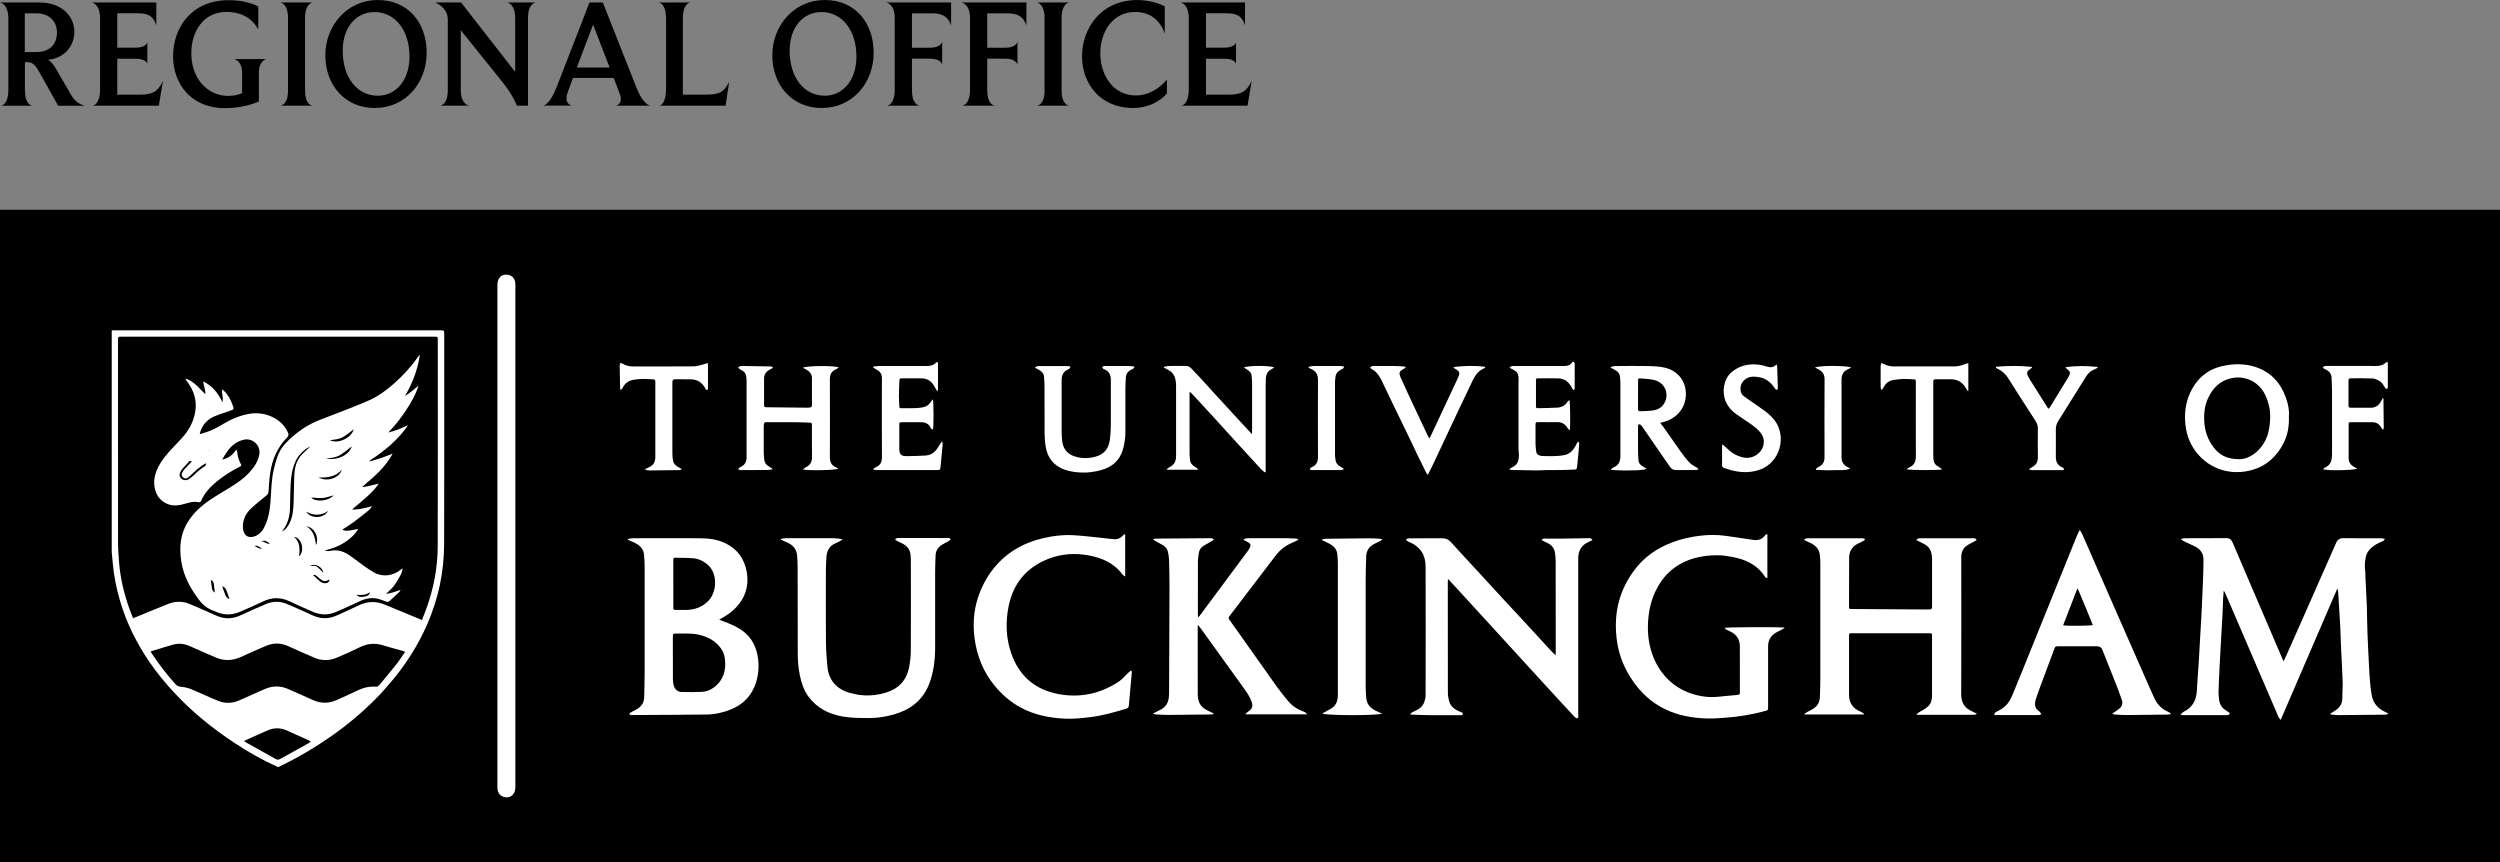 <svg xmlns="http://www.w3.org/2000/svg" id="Layer_2" viewBox="0 0 622.9 214.84"><rect x="0" y="0" width="622.9" height="214.84" fill="#808080" stroke="none"/><defs><style>      .cls-1 {        stroke: #fff;        stroke-miterlimit: 10;        stroke-width: 3px;      }      .cls-1, .cls-2 {        fill: #fff;      }    </style></defs><g id="Layer_1-2" data-name="Layer_1"><g><rect y="52.27" width="622.9" height="162.57"></rect><g><g><path class="cls-2" d="M580.64,177.81c.33-.21.66-.43,1-.64,1.26-.74,2-1.77,1.98-3.3-.02-1.27.12-2.54.08-3.8-.07-2.45-.22-4.89-.33-7.34-.04-.93-.09-1.86-.13-2.79-.06-1.39-.08-2.79-.16-4.18-.16-2.87-.34-5.73-.52-8.6,0-.14-.07-.28-.22-.45-4.68,10.85-9.36,21.71-14.04,32.56h-.17c-.17-.26-.38-.53-.5-.82-2.24-5.19-4.46-10.38-6.69-15.56-2.1-4.88-4.19-9.76-6.29-14.63-.16-.38-.33-.76-.58-1.11-.05.66-.13,1.33-.16,1.99-.06,1.31-.09,2.62-.15,3.93-.15,2.83-.32,5.65-.48,8.48-.1,1.73-.19,3.46-.28,5.19-.09,1.86-.19,3.71-.23,5.57-.02.71.07,1.43.16,2.14.15,1.09.7,1.93,1.63,2.52.27.17.54.34.79.53.1.08.24.27.21.34-.06.13-.22.24-.36.3-.13.05-.29.04-.44.04-3.6,0-7.2,0-10.8,0-.18,0-.36-.04-.54-.05-.03-.05-.05-.1-.08-.16.26-.22.49-.49.78-.64,2.21-1.09,3.15-2.92,3.26-5.32.11-2.38.32-4.76.47-7.14.11-1.67.19-3.33.28-5,.12-2.07.24-4.13.36-6.2.05-.95.1-1.9.14-2.85.1-2.17.2-4.35.28-6.52.06-1.6.1-3.21.11-4.82,0-1.52-.7-2.63-2.07-3.3-.95-.47-1.91-.9-2.87-1.36-.21-.1-.4-.26-.6-.39,0-.06.02-.12.03-.18.3-.05.59-.14.89-.14,3.45-.01,6.9,0,10.36-.03.85,0,1.25.47,1.55,1.17.8,1.89,1.61,3.77,2.42,5.66,1.85,4.32,3.7,8.63,5.55,12.95,1.45,3.38,2.9,6.76,4.35,10.15.09.21.19.41.36.76.41-.9.76-1.65,1.1-2.41,1.28-2.88,2.56-5.76,3.83-8.64,1.67-3.77,3.33-7.55,5-11.32,1.05-2.38,2.12-4.75,3.15-7.14.36-.83.89-1.18,1.81-1.17,3.05.04,6.1.02,9.15.03.37,0,.75.07,1.17.11-.11.45-.41.58-.72.71-1.07.42-2.06.97-2.89,1.8-.58.57-.95,1.24-1.12,2.02-.26,1.17-.32,2.34-.15,3.53.06.39.02.8.04,1.2.12,2.53.24,5.06.37,7.6,0,.08,0,.17,0,.25.05,2.2.08,4.4.16,6.59.09,2.51.22,5.02.35,7.53.08,1.52.15,3.04.29,4.55.1,1.11.22,2.23.43,3.33.37,1.9,1.54,3.2,3.28,4.02.19.09.39.17.57.28.07.04.11.12.25.27-.31.07-.53.16-.76.16-3.85.05-7.7.09-11.56.11-.68,0-1.37-.1-2.05-.16-.01-.06-.03-.13-.04-.19Z"></path><path class="cls-2" d="M156.46,134.29c.41-.06.82-.18,1.23-.18,5.61-.01,11.23-.04,16.84,0,2.21.02,4.38.31,6.4,1.34,2.92,1.49,4.57,3.89,5.13,7.06.5,2.87-.06,5.52-1.83,7.86-1.04,1.36-2.32,2.46-3.81,3.31-.36.21-.73.42-1.22.71.45.18.79.32,1.13.45,1.6.61,3.19,1.25,4.6,2.26,2.38,1.72,3.56,4.12,3.94,6.97.27,2.04.12,4.05-.51,6.01-1.02,3.18-3.1,5.39-6.18,6.65-1.96.8-4.01,1.28-6.12,1.3-6.2.08-12.41.09-18.61.13-.08,0-.18.02-.25,0-.15-.05-.29-.13-.43-.2.09-.13.14-.31.27-.38.45-.27.93-.51,1.4-.75,1.33-.66,2.05-1.7,2.07-3.22.02-1.9.11-3.8.11-5.71.01-8.93.01-17.86,0-26.79,0-.97-.07-1.94-.15-2.91-.09-1.14-.72-1.98-1.65-2.58-.54-.35-1.17-.58-1.76-.86-.2-.1-.41-.18-.62-.28,0-.07.01-.14.02-.21ZM167.66,164.03c0,1.71-.01,3.42,0,5.14,0,.48.06.97.16,1.44.23,1.07.93,1.77,2,1.8,1.71.06,3.42.05,5.12-.03,1.02-.05,1.99-.41,2.83-1.02,2.46-1.8,3.21-4.3,2.84-7.21-.12-.95-.44-1.85-1.01-2.64-1.38-1.89-3.31-2.88-5.56-3.38-1.84-.41-3.71-.25-5.56-.27-.76-.01-.82.07-.83.84,0,1.78,0,3.55,0,5.33ZM167.77,145.47c0,1.92,0,3.85,0,5.77,0,.73,0,.73.75.73.85,0,1.69.02,2.54,0,2.13-.06,3.98-.73,5.5-2.33,2.05-2.16,2.37-6.84-.36-9.05-1-.81-2.12-1.37-3.38-1.48-1.43-.13-2.87-.11-4.31-.14-.74-.02-.75,0-.75.73,0,1.92,0,3.85,0,5.77Z"></path><path class="cls-2" d="M464.42,178.02h-14.83s-.04-.06-.07-.09c.24-.17.47-.37.73-.51.52-.29,1.07-.52,1.56-.84,1.03-.66,1.59-1.62,1.63-2.85.04-1.41.11-2.83.11-4.25,0-9.73,0-19.47,0-29.2,0-.72-.04-1.44-.14-2.15-.17-1.19-.87-2.04-1.9-2.63-.42-.24-.88-.42-1.32-.63-.2-.1-.4-.2-.74-.36.25-.17.38-.3.53-.34.22-.06.46-.06.69-.06,4.32,0,8.64,0,12.96,0,.37,0,.76-.05,1.12.37-.38.22-.71.42-1.06.61-.3.16-.62.27-.92.43-1.35.74-2.03,1.89-2.04,3.41-.02,4.02-.02,8.04-.03,12.06,0,.74,0,.75.75.75,6.27.04,12.54.08,18.8.12.11,0,.21,0,.32,0,.74-.04.82-.12.82-.88,0-3.87,0-7.74,0-11.62,0-.44-.06-.88-.13-1.32-.18-1.15-.82-1.97-1.85-2.5-.62-.31-1.24-.63-1.97-1,.19-.16.29-.3.42-.34.2-.06.41-.08.62-.08,4.36,0,8.73,0,13.09,0,.33,0,.69-.05.93.4-.2.14-.39.29-.6.4-.57.31-1.18.57-1.73.93-.97.63-1.45,1.57-1.5,2.72-.01.27,0,.55,0,.83,0,11.19.03,22.39-.02,33.58,0,2.1.85,3.46,2.73,4.27.36.15.7.33,1.18.56-.24.14-.35.24-.47.26-.16.03-.34.02-.51.02-4.47,0-8.94,0-13.41,0h-.67c.32-.53.8-.72,1.25-.97.6-.34,1.21-.71,1.7-1.18.69-.66.93-1.56.93-2.49.01-5.01,0-10.03,0-15.04,0-.6-.03-.63-.66-.63-6.44,0-12.88,0-19.32,0-.67,0-.7.03-.7.73,0,4.87.02,9.73,0,14.6,0,2.05.96,3.39,2.81,4.17.34.14.63.38.95.57-.02.07-.05.13-.07.2Z"></path><path class="cls-2" d="M387.59,163.27c.02-.33.04-.53.04-.73,0-7.6,0-15.19-.02-22.79,0-.65-.07-1.31-.16-1.96-.16-1.13-.78-1.94-1.8-2.45-.5-.25-1.01-.5-1.5-.75.13-.47.44-.39.7-.39,1.46,0,2.92,0,4.38,0,2.18-.02,4.36-.07,6.54-.1.35,0,.72-.03,1.01.42-.27.15-.51.31-.77.42-1.88.77-2.78,2.14-2.78,4.18.01,12.95,0,25.9,0,38.85,0,.35.19.87-.26,1-.21.06-.61-.3-.83-.54-1.93-2.07-3.85-4.16-5.77-6.25-1.47-1.6-2.94-3.22-4.41-4.82-2.1-2.29-4.2-4.59-6.29-6.88-1.36-1.48-2.71-2.97-4.06-4.45-2.3-2.51-4.6-5.02-6.9-7.53-1.22-1.33-2.43-2.65-3.65-3.97-.05-.06-.12-.1-.28-.23-.02.28-.05.48-.05.68,0,9.14,0,18.28.02,27.42,0,.81.11,1.66.35,2.43.4,1.31,1.48,2.01,2.69,2.52.27.12.75.14.69.53-.07.44-.54.31-.85.31-2.33,0-4.66.01-6.99,0-1.57-.01-3.13-.07-4.69-.12-.18,0-.35-.05-.62-.08.36-.49.81-.67,1.25-.86,1.06-.45,1.9-1.14,2.3-2.23.19-.53.32-1.11.32-1.67.02-10.71.03-21.41,0-32.12,0-2.88-1.38-4.95-4.08-6.08-.16-.07-.33-.11-.46-.21-.14-.1-.24-.26-.35-.39.16-.09.3-.22.47-.26.2-.05.42-.04.63-.04,2.65,0,5.3,0,7.94-.02.89,0,1.57.29,2.17.97,1.6,1.8,3.26,3.55,4.89,5.33,2.69,2.93,5.38,5.86,8.07,8.78,1.76,1.91,3.54,3.81,5.31,5.72,2.21,2.39,4.4,4.8,6.61,7.19.35.38.74.73,1.2,1.19Z"></path><path class="cls-2" d="M287.37,177.77c.48-.26.94-.56,1.44-.77,1.78-.74,2.46-2.15,2.46-3.98,0-.23.02-.47.02-.7.04-8.78.08-17.56.1-26.33,0-2.22-.05-4.44-.12-6.66-.02-.65-.15-1.3-.3-1.93-.16-.66-.58-1.18-1.16-1.53-.62-.37-1.26-.69-1.89-1.04-.19-.1-.36-.24-.61-.4.18-.11.26-.19.35-.21.12-.03.25-.02.38-.02,4.45-.03,8.89-.07,13.34-.1.37,0,.76-.04,1.09.37-.3.19-.55.36-.82.51-.59.34-1.18.66-1.76,1.01-.67.41-1.08,1.02-1.19,1.79-.1.71-.23,1.42-.23,2.14-.02,4.42-.01,8.84-.01,13.26,0,.18.02.37.04.68.2-.22.34-.34.44-.48,3.99-5.37,7.98-10.73,11.96-16.1.19-.25.36-.53.5-.81.32-.62.23-.95-.37-1.32-.37-.23-.76-.42-1.25-.69.22-.13.33-.24.44-.26.35-.06.71-.11,1.07-.11,2.86,0,5.72-.01,8.58,0,1.01,0,2.03.06,3.04.1.17,0,.34.09.64.18-.24.19-.36.31-.5.37-.52.25-1.04.48-1.56.71-1.44.65-2.61,1.64-3.57,2.88-2.6,3.39-5.19,6.79-7.78,10.19-1.19,1.56-2.39,3.13-3.58,4.69-.56.74-.57.75-.02,1.52,3.9,5.51,7.79,11.02,11.71,16.52.82,1.15,1.73,2.25,2.63,3.34,1,1.21,2.25,2.1,3.74,2.64.39.14.79.28,1.06.76h-15.37c.11-.15.16-.28.26-.36.19-.17.4-.31.6-.46.9-.69,1.05-1.26.68-2.32-.43-1.24-1.16-2.3-1.92-3.35-3.67-5.1-7.34-10.2-11.02-15.3-.11-.15-.24-.27-.44-.5-.02.31-.05.49-.05.67,0,5.5,0,11,.01,16.5,0,.97.13,1.94.72,2.78.39.56.9.95,1.49,1.25.58.29,1.16.57,1.74.86,0,.05-.01.1-.02.15-.23.04-.46.11-.7.11-3.49.04-6.98.09-10.48.11-1.04,0-2.07-.07-3.11-.12-.25-.01-.49-.09-.73-.13,0-.05,0-.09,0-.14Z"></path><path class="cls-2" d="M440.36,133.17v10.83c-.35.06-.52-.17-.66-.39-1.97-3-4.95-4.31-8.34-4.89-1.1-.19-2.22-.37-3.34-.37-3.95,0-7.7.78-10.95,3.2-1.74,1.3-3.07,2.95-4.12,4.85-1.47,2.66-2.14,5.52-2.32,8.55-.15,2.65.11,5.23.95,7.75.82,2.46,2.12,4.67,3.96,6.51,1.99,1.99,4.39,3.28,7.12,3.97,1.84.47,3.7.64,5.6.41,1.47-.17,2.95-.28,4.42-.42.77-.07.83-.13.83-.88,0-3.75,0-7.49-.01-11.24,0-1.72-.8-2.93-2.33-3.69-.52-.26-1.11-.41-1.49-.92.44-.19,14.04-.25,15-.06-.19.15-.31.28-.46.36-.49.26-.98.49-1.47.75-1.44.75-2.21,1.91-2.21,3.56,0,5.01,0,10.03,0,15.04,0,.88,0,.87-.86,1.09-3.16.85-6.36,1.4-9.62,1.63-1.62.11-3.26.26-4.88.2-3.58-.12-7.07-.74-10.33-2.32-3.24-1.57-5.82-3.9-7.87-6.83-2.07-2.95-3.49-6.18-4.04-9.76-1.06-6.89.36-13.16,4.76-18.66,2.35-2.93,5.37-4.93,8.86-6.27,2.33-.89,4.74-1.43,7.21-1.71,2.09-.24,4.18-.24,6.27.06,2.3.33,4.6.69,6.9,1.01,1.1.15,2.06-.11,2.76-1.05.13-.17.33-.28.5-.42.06.03.11.06.17.09Z"></path><path class="cls-2" d="M194.55,134.28c.4-.07.8-.19,1.2-.19,3.81-.01,7.62,0,11.44,0,.65,0,1.31.07,1.96.12.22.02.45.09.78.16-.19.16-.28.26-.4.32-.43.23-.86.47-1.31.65-1.54.63-2.2,1.85-2.31,3.42-.07,1.1-.12,2.19-.13,3.29-.01,5.92-.04,11.85.01,17.77.02,2.11.16,4.22.37,6.32.33,3.33,2.26,5.55,5.49,6.47,1.64.47,3.31.74,5.01.66,1.79-.08,3.53-.41,5.19-1.11,2.66-1.12,4.16-3.2,4.68-5.98.25-1.32.4-2.68.41-4.03.04-7.45.02-14.89.01-22.34,0-.59-.03-1.18-.11-1.77-.16-1.21-.88-2.03-1.93-2.58-.43-.22-.87-.43-1.31-.65-.18-.09-.36-.2-.57-.32.21-.44.54-.44.88-.44,1.48,0,2.96,0,4.45,0,2.52,0,5.04,0,7.56.01.34,0,.81-.12.91.32.03.14-.45.41-.72.58-.53.31-1.1.55-1.6.89-.89.61-1.36,1.5-1.4,2.58-.06,1.44-.11,2.87-.11,4.31-.01,6.3,0,12.61,0,18.91,0,2.57-.32,5.11-1.07,7.57-1.22,4.02-3.78,6.84-7.75,8.3-2.61.96-5.3,1.42-8.09,1.39-2.07-.02-4.15-.02-6.2-.39-3.39-.61-6.3-2.08-8.41-4.89-1.22-1.63-1.81-3.52-2.21-5.49-.35-1.72-.49-3.47-.5-5.23-.01-7.11-.01-14.22-.03-21.32,0-1.03-.05-2.07-.12-3.1-.1-1.39-.8-2.43-2.03-3.1-.33-.18-.69-.32-1.04-.48-.34-.16-.67-.33-1.01-.49,0-.06,0-.12.01-.19Z"></path><path class="cls-2" d="M280.35,133.19v10.47c-.28-.21-.51-.32-.64-.49-2.13-2.87-5.13-4.19-8.52-4.8-3.43-.61-6.79-.4-10.05.9-5.38,2.14-8.67,6.06-9.82,11.72-.8,3.94-.7,7.9.61,11.71,1.93,5.61,5.82,9.09,11.73,10.22,5.46,1.04,10.48-.06,15.08-3.08.85-.56,1.51-1.4,2.27-2.11.25-.23.51-.45.77-.67l.16.09c.02.15.07.31.06.46-.19,2.23-.4,4.46-.6,6.69-.05.5-.09,1.01-.14,1.51-.03.4-.2.63-.62.76-2.9.86-5.81,1.71-8.83,2.09-2.16.27-4.33.51-6.52.4-3.84-.19-7.55-.92-10.98-2.77-2.56-1.38-4.69-3.25-6.52-5.48-2.83-3.45-4.4-7.42-4.97-11.83-.54-4.14-.08-8.14,1.56-11.99.99-2.31,2.29-4.42,3.99-6.3,3.62-4.01,8.24-6.11,13.48-6.99,1.8-.3,3.62-.46,5.44-.36,1.65.09,3.29.26,4.93.43,1.75.18,3.49.4,5.23.57.95.1,1.75-.22,2.37-.96.1-.12.26-.18.39-.27.05.03.09.05.14.08Z"></path><path class="cls-2" d="M496.89,178.17c.02-.59.35-.75.68-.9.77-.36,1.48-.8,2.11-1.39,1.03-.96,1.54-2.23,2.05-3.47,1.9-4.61,3.76-9.25,5.63-13.88,2.6-6.43,5.2-12.86,7.8-19.3.79-1.94,1.57-3.88,2.36-5.82.17-.42.39-.83.58-1.24.06,0,.11-.01.17-.02.17.3.38.58.52.9,1.23,2.79,2.45,5.58,3.67,8.37,1.6,3.66,3.21,7.32,4.81,10.98,2.24,5.11,4.49,10.22,6.74,15.33.9,2.05,1.79,4.11,2.73,6.15.69,1.51,1.73,2.7,3.29,3.38.29.13.56.32.84.49-.02.06-.03.12-.05.18-.26.04-.52.12-.78.12-3.39.05-6.77.09-10.16.11-.95,0-1.9-.06-2.85-.12-.21-.01-.42-.09-.64-.14,0-.05-.02-.1-.03-.15.18-.12.37-.24.55-.36.41-.29.85-.56,1.22-.89.61-.54.82-1.25.57-2.02-.44-1.32-.93-2.63-1.44-3.93-1.13-2.88-2.28-5.74-3.42-8.61q-.36-.91-1.33-.91c-3.22,0-6.44,0-9.66,0-.74,0-.76,0-1.01.68-1.03,2.73-2.05,5.47-3.06,8.2-.53,1.43-1.07,2.85-1.54,4.3-.16.49-.22,1.04-.17,1.55.05.58.43,1.04.91,1.4.08.06.19.11.25.19.15.19.27.39.41.59-.22.08-.45.22-.67.22-3.2.01-6.4.01-9.59.01-.48,0-.96,0-1.49,0ZM514.06,155.8c.84.2,6.94.14,7.39-.08-1.24-3.01-2.45-6.05-3.75-9.04-.05.01-.09.02-.14.03-1.17,3.03-2.34,6.05-3.51,9.09Z"></path><path class="cls-2" d="M344.39,177.8c-1.2.51-13.16.51-14.91.02.14-.11.23-.2.34-.26.54-.3,1.07-.59,1.62-.88,1.33-.7,1.86-1.85,1.89-3.28.03-1.59.01-3.17.01-4.76,0-9.48,0-18.95,0-28.43,0-.74-.06-1.48-.15-2.21-.14-1.17-.86-1.95-1.86-2.48-.63-.33-1.28-.64-1.92-.96,0-.05,0-.1,0-.15.29-.06.58-.17.87-.17,3.66-.05,7.32-.1,10.98-.12.82,0,1.65.06,2.47.11.2.01.39.07.59.1,0,.05.02.09.03.14-.14.1-.28.22-.44.3-.53.27-1.06.52-1.59.8-1.24.65-1.87,1.7-1.92,3.07-.08,2.15-.13,4.31-.13,6.47-.01,8.55-.01,17.09,0,25.64,0,1.03.06,2.07.14,3.1.11,1.46.9,2.47,2.17,3.14.56.29,1.14.53,1.82.84Z"></path><path class="cls-2" d="M570.3,103.71c.09,2.46-.29,4.73-1.38,6.81-1.66,3.19-4.15,5.52-7.65,6.54-5.11,1.48-10.53.1-14.07-4.42-1.85-2.37-2.66-5.1-2.77-8.08-.1-2.64.4-5.13,1.65-7.46,1.83-3.43,4.69-5.42,8.51-6.07,2.35-.4,4.68-.39,6.98.28,4.04,1.18,6.59,3.9,7.99,7.79.55,1.53.87,3.09.74,4.62ZM558.1,114.42c1.67-.03,3.72-1.06,5.33-3.09,1.75-2.22,2.16-4.83,2.21-7.52.03-1.76-.39-3.47-1.1-5.11-1.48-3.41-4.87-5.19-8.41-4.5-2.93.57-4.8,2.44-6,5.07-.8,1.77-1.02,3.65-.93,5.57.12,2.45.85,4.68,2.36,6.64,1.42,1.84,3.22,2.96,6.53,2.93Z"></path><path class="cls-2" d="M209.02,91.54c-.28.2-.46.37-.68.46-1.17.46-1.58,1.3-1.57,2.54.03,6.47.03,12.95,0,19.42,0,1.22.46,2.02,1.55,2.5.19.08.36.2.56.32-.58.39-7.82.53-8.85.16.3-.21.53-.41.79-.54,1.03-.52,1.52-1.31,1.5-2.49-.04-2.6-.02-5.2-.02-7.81,0-.73,0-.77-.7-.8-1.37-.06-2.75-.1-4.12-.11-2.14-.01-4.28,0-6.42,0-.62,0-.64.02-.73.61-.03.21-.04.42-.04.63,0,1.99-.01,3.98,0,5.97,0,.67.07,1.35.12,2.02.06.8.45,1.39,1.15,1.79.3.17.59.38.89.57-.01.06-.02.11-.03.17-.38.05-.76.14-1.14.15-2.27.02-4.53.02-6.8.03-.04,0-.09.01-.13,0-.14-.06-.28-.14-.42-.21.09-.13.17-.28.29-.38.14-.12.32-.21.49-.29.9-.44,1.28-1.2,1.31-2.15.02-.78,0-1.57,0-2.35,0-5.61,0-11.21,0-16.82,0-.38-.04-.76-.09-1.13-.09-.76-.51-1.28-1.2-1.6-.13-.06-.29-.11-.39-.2-.16-.14-.29-.32-.43-.48.2-.1.39-.27.59-.29.48-.05.97-.04,1.46-.03,1.95.03,3.89.07,5.84.1.28,0,.6-.06.79.36-.26.15-.51.3-.77.42-.93.47-1.44,1.2-1.44,2.27.01,2.14,0,4.27,0,6.41,0,.66.03.7.67.71,3.39.04,6.77.07,10.16.11.08,0,.17,0,.25-.01.8-.08.85-.12.85-.92,0-1.69,0-3.39,0-5.08,0-.48.02-.97,0-1.45-.05-.96-.58-1.6-1.41-2.03-.27-.14-.54-.29-.84-.46.81-.51,7.89-.59,8.96-.08Z"></path><path class="cls-2" d="M413.64,105.36c.3.38.56.68.79,1,1.49,2.11,2.95,4.23,4.45,6.33.55.77,1.15,1.52,1.76,2.24.58.69,1.34,1.16,2.15,1.55.16.08.27.26.41.4-.18.08-.35.22-.53.23-1.72.02-3.43.01-5.15.01-.6,0-1.06-.28-1.4-.76-1.17-1.68-2.33-3.37-3.5-5.06-1.19-1.72-2.37-3.45-3.56-5.17-.08-.12-.19-.23-.32-.31-.34-.22-.56-.11-.61.29-.02.17,0,.34,0,.51,0,1.86,0,3.72,0,5.59,0,.82.06,1.65.11,2.47.04.62.38,1.07.88,1.4.37.24.76.44,1.14.74-1.43.48-2.93.32-4.39.39-1.46.07-2.93-.07-4.39-.11l-.05-.18c.22-.17.42-.4.68-.51,1.26-.51,1.61-1.52,1.63-2.75,0-.08,0-.17,0-.25,0-5.99,0-11.97,0-17.96,0-.53-.05-1.05-.1-1.58-.07-.79-.52-1.32-1.2-1.67-.37-.19-.74-.39-1.1-.58,0-.06,0-.12,0-.18.37-.08.74-.23,1.12-.23,2.73-.02,5.47-.06,8.2,0,1.43.04,2.87.08,4.28.43,3.53.89,5.52,3.94,5.05,7.55-.41,3.12-2.8,5.27-5.38,5.91-.3.07-.6.16-.97.27ZM408.13,98.34c0,1.18.01,2.37,0,3.55,0,.4.11.59.54.57.95-.05,1.9-.03,2.84-.14,1.13-.14,2.2-.49,2.92-1.47,1.7-2.3.57-5.49-2.25-6.16-1.12-.27-2.3-.31-3.45-.41-.51-.05-.59.06-.59.58-.01,1.16,0,2.32,0,3.49Z"></path><path class="cls-2" d="M298.41,117.04h-7.63s-.04-.09-.07-.13c.24-.18.46-.4.72-.53,1.15-.55,1.6-1.49,1.6-2.72,0-3.98,0-7.95,0-11.93,0-1.88.01-3.77,0-5.65,0-.52-.06-1.06-.17-1.57-.22-1.05-.82-1.84-1.78-2.34-.37-.19-.73-.4-1.09-.6,0-.06.02-.12.03-.17.4-.07.81-.2,1.21-.21,1.42-.03,2.84,0,4.26-.01.55,0,.98.24,1.34.62.83.88,1.66,1.75,2.48,2.63,1.09,1.18,2.15,2.39,3.24,3.57,2.53,2.76,5.07,5.51,7.6,8.26.56.6,1.12,1.2,1.77,1.91.03-.31.05-.49.05-.67,0-4,0-8,0-11.99,0-.63-.07-1.26-.12-1.9-.05-.74-.54-1.16-1.11-1.52-.26-.17-.53-.33-.81-.51.67-.51,6.45-.55,7.54-.04-.2.14-.34.28-.5.36-1.18.53-1.6,1.49-1.58,2.71,0,.46-.04.93-.04,1.39,0,6.94,0,13.88,0,20.82,0,.27,0,.53,0,.8-.06.03-.11.06-.17.09-.3-.24-.64-.45-.9-.73-1.75-1.89-3.49-3.8-5.23-5.7-2.38-2.61-4.74-5.23-7.13-7.84-1.66-1.81-3.33-3.6-5-5.4-.12-.13-.27-.25-.5-.45-.02.33-.03.55-.03.78,0,4.93,0,9.86,0,14.79,0,.44.08.88.1,1.32.05.85.51,1.4,1.22,1.81.28.16.52.38.78.57-.03.06-.07.13-.1.19Z"></path><path class="cls-2" d="M282.67,91.35c-.11.53-.46.58-.73.72-.51.25-.96.55-1.2,1.08-.11.25-.21.52-.22.78-.06,1.12-.12,2.24-.12,3.36-.02,3.49,0,6.98,0,10.47,0,1.38-.21,2.74-.57,4.07-.79,2.93-2.79,4.61-5.65,5.35-1.52.39-3.07.62-4.65.56-1.4-.05-2.78-.22-4.12-.67-2.83-.96-4.42-2.95-4.88-5.85-.18-1.12-.25-2.27-.26-3.41-.03-3.83,0-7.66-.02-11.49,0-.84-.05-1.69-.13-2.53-.07-.79-.6-1.28-1.26-1.64-.31-.17-.62-.33-1-.53.34-.37.74-.4,1.09-.41,2.44-.02,4.87-.02,7.31,0,.16,0,.32.14.48.22-.09.15-.17.31-.29.44-.08.09-.22.13-.33.18-1.1.48-1.59,1.36-1.6,2.52-.01,4.27-.01,8.55,0,12.82,0,.78.05,1.56.12,2.34.17,1.9,1.12,3.27,2.94,3.92,1.78.63,3.61.63,5.43.12,2.14-.6,3.24-2.04,3.53-4.23.28-2.13.23-4.26.24-6.4.02-2.67,0-5.33,0-8,0-.19,0-.38,0-.57-.03-1.21-.49-2.13-1.69-2.57-.08-.03-.17-.06-.22-.12-.11-.13-.2-.28-.29-.43.16-.08.31-.18.47-.25.07-.03.17,0,.25,0,2.01,0,4.02,0,6.04,0,.43,0,.86.1,1.35.15Z"></path><path class="cls-2" d="M376.1,91.64c.35-.45.73-.45,1.11-.45,2.12,0,4.24,0,6.35,0,2.05,0,4.11-.02,6.16,0,.82,0,1.5-.17,1.98-.89.06-.1.25-.19.35-.17.11.03.21.19.27.31.05.11.03.25.03.38,0,1.9,0,3.81,0,5.71,0,.21-.08.41-.12.62-.07.02-.13.03-.2.05-.2-.31-.4-.61-.58-.92-.43-.75-.97-1.4-1.8-1.71-.41-.15-.85-.28-1.28-.29-1.65-.04-3.3-.02-4.96-.02-.68,0-.71.04-.71.72,0,2.01,0,4.02,0,6.03,0,.67.03.7.67.69,1.57-.03,3.13-.05,4.69-.14,1.01-.06,1.87-.5,2.45-1.39.12-.19.32-.33.51-.52.24.54.29,6.81.08,7.63-.22-.27-.42-.47-.57-.7-.62-.98-1.48-1.44-2.66-1.41-1.5.04-3.01.01-4.51.01-.73,0-.77.04-.77.74,0,1.5-.01,3,0,4.51,0,.61.06,1.22.13,1.83.09.82.39,1.13,1.21,1.32.04,0,.08.03.12.03,1.95.05,3.9.15,5.82-.24,1.36-.28,2.14-1.28,2.78-2.42.11-.2.18-.43.31-.63.08-.12.23-.2.35-.29.06.14.18.29.18.43-.03.61-.09,1.22-.15,1.83-.11,1.2-.23,2.4-.35,3.59-.02.19-.06.38-.07.57-.03.39-.23.54-.62.55-1.04.02-2.07.09-3.11.11-1.25.02-2.5,0-3.75.01-.89.01-1.78.1-2.66.09-2.01-.02-4.02-.07-6.03-.11-.2,0-.4-.05-.6-.07-.01-.05-.03-.1-.04-.15.19-.14.37-.33.58-.41,1.59-.65,1.83-1.96,1.74-3.45-.02-.38-.07-.76-.08-1.14,0-5.4,0-10.79,0-16.19,0-.57.03-1.14,0-1.7-.05-.88-.48-1.51-1.3-1.87-.3-.13-.59-.3-.94-.49Z"></path><path class="cls-2" d="M217.64,91.32c.47-.04.95-.13,1.42-.13,3.9-.01,7.79-.02,11.69,0,.95,0,1.82-.1,2.48-.86.06-.07.18-.09.35-.16.05.19.13.33.13.48,0,2.18,0,4.36,0,6.54,0,.06-.03.12-.07.26-.13-.11-.25-.19-.31-.29-.2-.32-.38-.66-.57-.99-.72-1.23-1.75-1.91-3.21-1.9-1.55.01-3.09,0-4.64,0-.75,0-.8.05-.83.78-.04,1.2-.11,2.41-.11,3.61,0,.86.08,1.73.11,2.6.01.27.09.45.4.45,1.82-.02,3.64.11,5.45-.22.82-.15,1.45-.55,1.91-1.25.17-.25.37-.48.59-.76.22.6.22,6.97.03,7.51-.33.03-.48-.2-.6-.45-.5-.98-1.33-1.36-2.4-1.34-1.57.02-3.13,0-4.7,0-.65,0-.69.04-.69.68,0,2.03-.01,4.06,0,6.08,0,1.2.5,1.7,1.72,1.69,1.61-.01,3.22-.05,4.82-.15,1.18-.07,2.13-.65,2.83-1.61.25-.34.44-.72.67-1.07.17-.26.37-.49.55-.74.06.01.13.03.19.04,0,.31.02.63,0,.94-.07.82-.16,1.64-.24,2.46-.09.9-.17,1.81-.26,2.71-.08.84-.13.89-.96.89-4.98,0-9.95,0-14.93,0-.27,0-.54-.06-.81-.09-.01-.07-.03-.13-.04-.2.21-.15.4-.34.64-.44,1.11-.46,1.5-1.29,1.49-2.46-.03-6.03-.01-12.06-.01-18.09,0-.61.03-1.22,0-1.83-.05-.96-.6-1.59-1.45-1.99-.25-.12-.47-.28-.71-.42.02-.09.05-.18.07-.27Z"></path><path class="cls-2" d="M362.21,91.43c2.57-.27,5.15-.39,7.72-.05.04.09.09.17.13.26-.13.06-.26.13-.39.19-1.28.56-2.07,1.59-2.65,2.79-1.19,2.45-2.36,4.92-3.52,7.39-2.24,4.74-4.46,9.49-6.7,14.24-.31.66-.66,1.31-1.05,2.07-.18-.24-.3-.35-.37-.49-.76-1.53-1.53-3.07-2.28-4.61-.52-1.07-1-2.15-1.51-3.21-1.47-3.05-2.95-6.09-4.43-9.14-1-2.08-1.99-4.16-3-6.23-.56-1.14-1.28-2.14-2.47-2.72-.13-.06-.21-.24-.31-.36.14-.11.26-.26.42-.31.19-.06.42-.06.63-.06,1.59,0,3.18-.01,4.76,0,.84,0,1.69.06,2.53.11.17,0,.33.09.5.14,0,.05.01.1.02.15-.17.11-.33.23-.5.32-1.13.62-1.27.99-.73,2.2.55,1.24,1.1,2.47,1.68,3.7,1.62,3.47,3.25,6.93,4.88,10.39.15.32.33.63.53,1.02.13-.18.23-.28.29-.39,2.27-4.84,4.54-9.69,6.81-14.54.67-1.43.57-1.7-.82-2.51-.07-.04-.13-.1-.19-.15,0-.06.02-.13.03-.19Z"></path><path class="cls-2" d="M442.65,90.75c.08.35.15.53.15.71.06,1.67.11,3.34.16,5.01,0,.13.02.26-.02.38-.03.11-.11.26-.2.28-.09.03-.25-.04-.32-.12-.22-.26-.41-.54-.61-.81-.89-1.18-2.04-1.99-3.51-2.22-1.24-.2-2.5-.3-3.57.62-.9.77-1.22,1.75-1.01,2.91.11.62.53,1.05,1.02,1.4,1.46,1.02,2.92,2.03,4.38,3.05,1.13.79,2.19,1.65,3.04,2.76,3.11,4.08,1.34,10.57-3.72,12.32-2.58.89-5.12.72-7.67-.05-.41-.12-.8-.27-1.2-.4-.31-.11-.5-.3-.5-.65,0-1.59,0-3.17,0-4.76,0-.11.06-.23.13-.46.5.45.94.83,1.36,1.23,1.08,1.04,2.35,1.72,3.82,2.03,2.24.48,4.54-.95,5.01-3.13.29-1.34-.18-2.48-1.07-3.43-.59-.63-1.27-1.18-1.97-1.68-1.29-.92-2.65-1.75-3.93-2.69-1.06-.77-1.89-1.75-2.42-2.97-1.02-2.32-.59-5.6,1.41-7.32,1.36-1.17,2.96-1.8,4.74-1.95,1.32-.11,2.63.07,3.89.47.93.3,1.78.42,2.62-.52Z"></path><path class="cls-2" d="M497.34,91.38c2.97-.27,5.94-.28,8.91.03.02.06.04.12.06.18-.21.16-.41.32-.62.47-.63.44-.78.88-.43,1.58.34.68.75,1.32,1.16,1.97,1.25,1.99,2.5,3.97,3.76,5.96.05.08.14.15.27.29.16-.21.31-.38.42-.56,1.5-2.45,3-4.91,4.5-7.36.08-.13.15-.25.21-.39.29-.68.18-1.04-.41-1.47-.21-.15-.41-.33-.58-.58,2.7-.39,5.36-.37,8.03-.07.02.06.03.12.05.18-.25.13-.48.3-.74.39-.97.34-1.66,1-2.19,1.85-1.59,2.55-3.19,5.09-4.78,7.64-.72,1.15-1.43,2.3-2.15,3.45-.39.62-.59,1.28-.58,2.04.03,2.14,0,4.27,0,6.41,0,.21,0,.42.01.63.03,1.11.49,1.95,1.55,2.41.12.05.24.1.33.19.08.08.18.22.15.3-.03.09-.17.17-.28.2-.12.04-.25.02-.38.02-2.41,0-4.83,0-7.24,0-.23,0-.47-.07-.7-.1-.02-.06-.03-.11-.05-.17.21-.15.4-.34.62-.45,1.07-.52,1.54-1.34,1.52-2.54-.05-2.33-.03-4.65,0-6.98,0-.75-.17-1.39-.59-2.02-2.29-3.53-4.56-7.07-6.81-10.63-.65-1.04-1.47-1.84-2.59-2.34-.16-.07-.31-.19-.47-.28.01-.07.03-.13.04-.2Z"></path><path class="cls-2" d="M578.73,91.66c.25-.5.62-.48.98-.48,1.69,0,3.39,0,5.08,0,2.35,0,4.7-.03,7.05.01,1,.02,1.89-.15,2.64-.85.09-.08.21-.12.39-.22.03.21.08.36.08.52,0,1.88,0,3.77,0,5.65,0,.06.01.13,0,.19-.06.17-.14.33-.21.49-.15-.1-.34-.17-.43-.3-.44-.65-.77-1.4-1.49-1.78-.51-.27-1.08-.57-1.64-.59-1.82-.08-3.64-.03-5.46-.04-.4,0-.57.16-.57.57.01,2.07.01,4.15,0,6.22,0,.42.18.55.58.54,1.65-.01,3.3,0,4.96,0,1.08,0,1.91-.48,2.46-1.42.19-.33.37-.65.55-.96.07,0,.1,0,.11.01.02,0,.05.02.05.03.03,2.39.05,4.77.07,7.16,0,.15-.01.3-.03.44,0,.05-.07.1-.16.22-.2-.25-.4-.46-.54-.7-.48-.8-1.18-1.17-2.11-1.17-1.76,0-3.52,0-5.27,0-.59,0-.63.03-.63.6,0,2.79-.02,5.59,0,8.38,0,.99.51,1.72,1.4,2.17.24.12.46.27.72.42-.69.42-7.57.54-8.49.15.16-.16.28-.36.44-.42,1.51-.59,1.77-1.88,1.79-3.27.03-1.63,0-3.26,0-4.89,0-3.66,0-7.32,0-10.98,0-1.1-.08-2.2-.12-3.29-.04-.89-.51-1.5-1.27-1.91-.29-.16-.59-.31-.92-.48Z"></path><path class="cls-2" d="M490.43,90.46v6.93s-.09.04-.13.05c-.13-.2-.29-.39-.4-.6-.81-1.52-2.05-2.32-3.78-2.34-1.29-.01-2.57,0-3.86,0-.41,0-.58.17-.56.57,0,.17,0,.34,0,.51,0,5.9,0,11.8,0,17.7,0,.32,0,.63.02.95.04.91.4,1.62,1.25,2.05.33.17.62.41.97.65-.58.28-8.33.26-8.88-.03.23-.16.4-.33.61-.42,1.23-.52,1.7-1.45,1.69-2.77-.03-6.03-.01-12.06-.01-18.08,0-.11,0-.21,0-.32,0-.8,0-.79-.82-.81-.76-.02-1.52-.11-2.28-.08-.84.03-1.69.11-2.52.26-1.08.19-1.89.81-2.4,1.8-.12.23-.28.44-.42.65-.06,0-.11-.02-.17-.03-.06-.23-.16-.46-.16-.69-.01-1.73-.02-3.47,0-5.2,0-.24.1-.47.17-.78.27.12.47.19.65.28.76.41,1.59.59,2.44.59,5.04,0,10.08,0,15.12,0,.95,0,1.84-.26,2.71-.61.23-.09.47-.14.76-.23Z"></path><path class="cls-2" d="M154.64,97.22c-.07-.26-.13-.37-.13-.49-.04-1.88-.09-3.76-.11-5.64,0-.66.21-.78.76-.45.77.45,1.61.65,2.49.66,5.08,0,10.16.03,15.25-.02.78,0,1.57-.3,2.34-.48.34-.08.67-.23,1.09-.37.03.29.07.49.07.69,0,1.8,0,3.6,0,5.39,0,.15.01.3-.03.44-.03.1-.13.21-.23.25-.06.02-.19-.07-.25-.15-.1-.13-.17-.29-.25-.44-.75-1.33-1.89-2.04-3.4-2.09-1.35-.04-2.7,0-4.05-.02-.43,0-.63.18-.65.59-.01.19-.01.38-.01.57,0,5.78,0,11.55,0,17.33,0,.57.06,1.14.15,1.7.12.82.64,1.35,1.37,1.71.25.13.49.28.85.49-.25.12-.37.21-.49.23-.19.03-.38.01-.57.01-2.26.03-4.53.07-6.79.09-.39,0-.79-.07-1.18-.11-.05-.08-.09-.15-.14-.23.13-.06.26-.11.39-.17.23-.11.45-.24.68-.34,1.04-.49,1.48-1.32,1.48-2.45,0-6.18,0-12.35,0-18.53,0-.84-.05-.87-.91-.89-.76-.02-1.52-.1-2.28-.09-.7.01-1.39.1-2.08.19-1.29.16-2.25.8-2.84,1.98-.1.2-.29.37-.52.64Z"></path><path class="cls-2" d="M326,91.41c.5-.09.9-.22,1.3-.22,2.22-.02,4.45-.02,6.67,0,.3,0,.6.1.91.16-.06.53-.45.58-.73.73-.71.37-1.26.88-1.38,1.7-.08.52-.14,1.05-.14,1.58,0,5.94,0,11.89,0,17.83,0,.48.06.97.13,1.45.12.76.57,1.3,1.26,1.65.27.14.51.32.76.49-.01.06-.03.13-.04.19-.18.05-.36.14-.54.15-2.46,0-4.91,0-7.37,0-.14,0-.28-.05-.43-.09-.05-.38.19-.52.44-.63,1.15-.48,1.56-1.34,1.55-2.56-.03-6.37-.04-12.73,0-19.1,0-1.38-.46-2.33-1.77-2.82-.16-.06-.3-.15-.45-.24-.03-.02-.05-.06-.2-.26Z"></path><path class="cls-2" d="M452.46,116.83c.2-.16.37-.37.6-.47,1.09-.46,1.55-1.26,1.54-2.44-.02-6.47-.02-12.94.01-19.41,0-1.19-.48-1.97-1.51-2.48-.28-.14-.55-.28-.86-.45.78-.53,7.75-.54,8.98-.02-.28.17-.49.33-.72.42-1.21.48-1.66,1.41-1.66,2.65,0,6.45,0,12.9,0,19.35,0,1.06.47,1.87,1.43,2.36.24.12.48.25.7.44-1.38.54-2.82.28-4.22.37-1.4.09-2.81-.04-4.21-.07l-.1-.27Z"></path></g><path class="cls-1" d="M126.91,133.55c0,20.64,0,41.29,0,61.93,0,.16,0,.33,0,.49,0,1.09-.32,1.4-1.15,1.09-.13-.05-.26-.26-.3-.44-.05-.23-.03-.49-.03-.74,0-41.56,0-83.12,0-124.68,0-.03,0-.05,0-.08,0-1.09.32-1.4,1.15-1.09.13.05.27.27.3.43.05.32.03.65.03.98,0,20.7,0,41.4,0,62.09Z"></path><g><g><path class="cls-2" d="M27.84,82.31c.33,0,.66,0,.99,0,26.86,0,53.72,0,80.57,0,1.34,0,1.28-.1,1.28,1.24,0,17.35.04,34.71-.02,52.06-.02,6.89-1.43,13.54-4.19,19.88-2.3,5.29-5.36,10.1-9.09,14.48-1.23,1.45-2.49,2.87-3.83,4.21-3.36,3.39-7.01,6.44-10.92,9.18-3.81,2.67-7.78,5.07-11.97,7.11-.42.2-.84.41-1.26.62h-.28c-.1-.06-.19-.14-.3-.18-3.63-1.63-7.06-3.61-10.37-5.79-5.58-3.68-10.75-7.86-15.28-12.8-2.14-2.34-4.15-4.78-5.94-7.4-3.19-4.66-5.67-9.66-7.28-15.08-.94-3.18-1.6-6.41-1.87-9.71-.07-.88-.16-1.77-.24-2.65,0-18.39,0-36.78,0-55.16ZM105.14,154.49c.37-.96.72-1.82,1.04-2.7,1.85-5.07,2.87-10.31,2.88-15.69.06-17.12.02-34.24.02-51.36,0-.84,0-.85-.87-.85-25.97,0-51.93,0-77.9,0-.9,0-.9,0-.91.88,0,.05,0,.09,0,.14,0,16.65,0,33.3.01,49.96,0,1.8.12,3.6.27,5.4.33,3.87,1.22,7.63,2.52,11.29.29.81.61,1.61.94,2.47.39-.15.69-.26.99-.38,2.61-1.07,5.2-2.16,7.82-3.19,1.72-.68,3.51-.71,5.23,0,2.3.94,4.56,1.98,6.84,2.98,1.92.84,3.83.8,5.73-.05,2.21-.98,4.39-2.02,6.63-2.94,1.64-.68,3.37-.68,5.02,0,2.19.9,4.34,1.9,6.5,2.88,2.03.93,4.03.93,6.05,0,1.81-.83,3.64-1.63,5.44-2.5,2.16-1.04,4.32-1.1,6.53-.16,1.49.64,2.99,1.23,4.49,1.85,1.54.64,3.07,1.27,4.74,1.97ZM100.94,162.4c-.33-.12-.52-.2-.72-.26-1.6-.45-3.22-.86-4.81-1.36-2.02-.64-3.91-.42-5.79.5-1.94.95-3.9,1.85-5.9,2.66-1.74.71-3.56.69-5.29-.02-2.26-.93-4.46-1.98-6.69-2.96-1.76-.78-3.57-.81-5.34-.09-2.17.89-4.29,1.89-6.43,2.85-2.01.89-4.05.99-6.08.15-2.25-.94-4.47-1.95-6.7-2.93-1.36-.6-2.76-.7-4.19-.29-.61.17-1.22.34-1.82.53-1.2.37-2.4.75-3.65,1.14.14.23.22.39.32.55,1.78,2.68,3.73,5.22,5.89,7.61.38.42.76.57,1.31.63.85.09,1.72.25,2.51.58,2.28.93,4.5,2.01,6.78,2.93,1.72.69,3.49.66,5.21-.08,2.24-.97,4.44-2.03,6.69-2.96,1.78-.73,3.63-.72,5.42.04,2.14.91,4.24,1.88,6.37,2.83,2.03.9,4.04.83,6.05-.11,1.68-.79,3.39-1.5,5.05-2.32,1.47-.72,3-1.05,4.63-.92.22.02.54-.15.69-.34,1.52-1.81,3.03-3.63,4.5-5.49.69-.88,1.28-1.84,1.99-2.86ZM60.82,184.63c.18.15.24.23.32.27,2.52,1.4,5.04,2.8,7.55,4.21.39.22.72.23,1.11,0,2.35-1.31,4.72-2.61,7.07-3.92.17-.1.32-.24.58-.44-.34-.18-.57-.31-.81-.42-1.73-.78-3.47-1.55-5.2-2.33-1.61-.72-3.22-.71-4.83.01-1.28.58-2.57,1.15-3.85,1.72-.61.28-1.22.56-1.95.89Z"></path><path class="cls-2" d="M59,112.15c.04.18.1.36.12.54.08.97.35,1.88.8,2.75.3.58.3.59-.31.91-2.01,1.02-3.89,2.23-5.64,3.65-1.59,1.3-2.96,2.78-3.8,4.68-.19.43-.41.53-.89.43-.51-.11-1.07-.1-1.58,0-.86.16-1.69.46-2.55.65-1.14.25-2.29.28-3.4-.18-1.6-.65-2.61-1.84-3.07-3.47-.62-2.21-.09-4.28,1-6.22.84-1.5,1.95-2.8,3.12-4.06,1.06-1.14,2.18-2.24,3.16-3.44,1.29-1.57,2.18-3.37,2.6-5.37.64-3.01-.18-5.65-2-8.05-.1-.14-.2-.27-.3-.42-.02-.03,0-.08,0-.21,2.15.68,3.38,2.45,4.9,3.89.05-1.11-.37-2.11-.55-3.18,2.34,1.05,3.74,2.94,4.81,5.17.27-1.04-.14-2.06-.12-3.23.26.21.43.32.57.46,1.14,1.13,1.82,2.52,2.28,4.03.13.42-.06.59-.41.71-1.15.39-2.31.78-3.46,1.2-1.39.5-2.64,1.2-3.52,2.46-.5.71-.86,1.48-.99,2.34-.09.6-.23,1.15-.69,1.6-.54.53-.7,1.16-.43,1.94.29.83-.12,1.58-.62,2.19-.78.96-1.66,1.84-2.48,2.77-.26.3-.5.64-.66,1.01-.28.66-.12,1.22.36,1.62.43.35,1.18.44,1.69.11.48-.31.97-.64,1.37-1.05,1.46-1.51,3.2-2.63,5.08-3.54.28-.14.61-.24.91-.24,1.79-.03,3.23-.73,4.29-2.18.07-.1.14-.21.21-.31.06.02.13.04.19.06Z"></path><path class="cls-2" d="M52.6,112.27c-1.15-.08-1.84.48-2.22,1.53-.31.86-1.07,1.1-1.86,1.15-.99.06-1.96-.14-2.85-.64-.36-.2-.54-.46-.55-.89-.02-.72.1-1.41.47-2.03.81-1.37,1.89-2.45,3.44-2.97.76-.25,1.52-.5,2.28-.72,1.57-.46,2.96-1.28,4.36-2.1,2.2-1.29,4.53-2.28,7.09-2.58,3.03-.36,7.3.98,8.98,4.75.23.51.18.84-.22,1.24-2.41,2.45-3.69,5.46-4.19,8.8-.24,1.57-.32,3.17-.43,4.75-.03.39-.2.63-.49.87-1.35,1.12-2.75,2.2-4.01,3.41-1.14,1.1-1.8,2.51-1.89,4.13-.01.23,0,.47.02.7.17,1.87,1.47,2.62,3.18,1.86,1.22-.54,1.9-1.57,2.41-2.73.81-1.82,1.12-3.77,1.27-5.74.21-2.73.2-5.48.84-8.16.43-1.81.89-3.61,1.93-5.18.49-.73,1.09-1.41,1.73-2.02,2.02-1.92,4.26-3.55,6.82-4.67,1.83-.79,3.72-1.44,5.57-2.17,2.59-1.03,5.21-2.01,7.76-3.15,2.22-.99,4.17-2.43,6-4.03,2.38-2.08,4.48-4.41,6.29-6.99.06-.09.15-.16.29-.21-.58,3.61-1.81,6.98-3.7,10.13,1.26-.64,2.22-1.65,3.34-2.5-.68,2.24-1.86,4.23-3.13,6.17-1.28,1.96-2.74,3.79-4.39,5.49,1.73-.39,3.33-1.09,4.94-1.84-2.51,3.71-5.91,6.45-9.6,8.87.02.05.04.11.07.16.93-.27,1.87-.52,2.78-.83.92-.31,1.83-.69,2.9-1.1-.96,1.78-2.13,3.25-3.46,4.58-1.32,1.32-2.77,2.5-4.17,3.75,1.39-.08,2.74-.56,4.16-.85-.85,1.32-1.95,2.38-3.09,3.4-1.15,1.03-2.35,2-3.53,3,.79.19,2.7-.15,4.97-.79-.26.34-.47.73-.8,1-1.29,1.05-2.6,2.08-3.93,3.07-.85.63-1.75,1.17-2.7,1.79.65.36,1.29.27,1.91.2.65-.08,1.28-.24,2.08-.39-.92,1.57-2.19,2.58-3.58,3.47-1.42.91-2.99,1.44-4.61,1.86,0,.05,0,.11.01.16.38,0,.77.07,1.13-.01,1.94-.44,3.61.18,5.15,1.3,1.18.85,2.33,1.74,3.52,2.58.74.53,1.51,1.04,2.3,1.49,2.1,1.19,4.63.91,6.65-.69.14-.11.28-.23.49-.31-.09.83-.46,1.57-.86,2.27-.43.75-.87,1.51-1.41,2.18-.52.65-1.17,1.19-1.89,1.91.72-.16,1.33-.26,1.91-.44.57-.17,1.11-.43,1.74-.55-.11.17-.19.36-.33.49-.8.76-1.6,1.51-2.41,2.25-.29.27-.6.27-.97.12-.65-.26-1.31-.52-1.99-.68-1.57-.37-3.06-.05-4.51.63-1.96.91-3.91,1.82-5.9,2.67-1.9.81-3.84.79-5.74-.04-1.96-.85-3.91-1.71-5.84-2.62-2.18-1.04-4.32-1.04-6.51,0-1.93.92-3.88,1.78-5.84,2.62-1.99.86-4.01.85-6.01-.03-.15-.07-.3-.14-.45-.19-1.54-.51-2.73-1.43-3.71-2.74-2.14-2.83-3.82-5.86-4.4-9.39-.48-2.89-.42-5.75.78-8.49.75-1.72,1.85-3.19,3.19-4.5,2.05-2.01,4.49-3.45,6.93-4.91,2.18-1.3,4.34-2.63,6.07-4.53,1.14-1.26,2.1-2.64,2.43-4.37.43-2.26-1.63-4.26-3.89-3.73-1.6.37-2.86,1.31-3.84,2.58-.67.86-1.21,1.83-1.76,2.79-.77,1.36-1.66,2.63-2.99,3.5-.58.38-1.27.59-1.92.85-.17.07-.39.01-.74.01.2-.28.31-.45.44-.59.96-1.02,1.45-2.23,1.4-3.64-.02-.53.08-.93.54-1.27.52-.4.63-.74.73-1.52ZM70.26,132.42c.95-.44,1.49-1.24,1.91-2.13.77-1.6.93-3.33.99-5.07.08-2.27.06-4.54.17-6.81.09-1.93.53-3.77,1.94-5.22.66-.68,1.4-1.3,2.02-1.88-1.06.32-2.63,1.73-3.33,3-1.11,2-1.43,4.2-1.55,6.43-.11,2.01-.09,4.03-.16,6.04-.06,1.59-.4,3.11-1.22,4.5-.23.39-.51.76-.77,1.14ZM82.19,109.67c1.99,1.03,5.34-.49,5.95-2.71-2.92,2.3-3.19,2.42-5.95,2.71ZM87.65,111.21c-.97.74-1.86,1.54-2.88,2.15-1.02.61-2.21.8-3.53.8,2.03.67,5.66-.38,6.4-2.95ZM79.37,118.96c2.05,1.15,5.1.25,5.81-1.9-1.59,1.73-3.63,2.01-5.81,1.9ZM81.76,127.31c-1.76,1.21-3.57,1.2-5.53.17,1.38,1.89,4.35,1.75,5.53-.17ZM73.28,133.77c1.51,1.34,1.45,3.05,1.24,4.87,1.42-1.32.76-4.61-1.24-4.87ZM83.13,123.41c-.89.23-1.79.58-2.73.67-.95.09-1.93-.08-2.88-.13,1.14,1.25,4.33.93,5.6-.53ZM78.75,135.82c.83-1.96-.42-4.41-2.41-4.71,1.77,1.09,2.15,2.79,2.41,4.71ZM82.17,144.35c-1.1.63-1.63.58-2.53-.21-.23-.2-.46-.4-.7-.59-.42-.34-.48-.35-.95-.25.43.38.94.81,1.41,1.28.48.47,1.01.76,1.69.74.58-.02.9-.29,1.08-.98ZM55.37,146.09c.25.71.48,1.37.71,2.02.2.56.52.98,1.11,1.16-.23-.65-.45-1.23-.64-1.82-.2-.62-.46-1.17-1.18-1.35ZM88.78,148.19c.69.72,1.52.58,2.32.4.69-.16,1-.51,1.09-1.06-1.03.81-2.21.74-3.41.67ZM52.53,144.5c.1.71.19,1.39.28,2.07.06.46.26.81.71,1.08-.08-.77-.13-1.48-.25-2.17-.07-.43-.29-.82-.74-.98ZM77.2,141.07c.65-.04,1.34-.27,1.91.23.49.44.96.9,1.47,1.38-.21-1.35-2.05-2.54-3.38-1.61ZM67.27,135.42c-1.19-.77-1.48-.85-2.15-.5.85-.07,1.32.79,2.15.5ZM63.4,136.04c.63.2,1.12.85,1.89.59-.62-.22-1.1-.87-1.89-.59Z"></path></g><path class="cls-2" d="M49.29,112.11c.22.05.41.09.59.14,1.07.31,2.09.14,3.02-.43.71-.43,1.36-.96,2.03-1.44.19-.14.37-.28.62-.47.05.19.11.31.11.44.04,1.63-.79,3.29-2.62,4.13-1.89.87-3.57,2-5.03,3.47-.36.36-.73.73-1.14,1.03-.49.35-.91.3-1.29-.05-.36-.33-.43-.78-.13-1.28.2-.35.45-.67.73-.97.6-.66,1.26-1.28,1.85-1.95.99-1.14.98-1.17,1.27-2.61Z"></path></g></g><g><path d="M14.48,26.33l-4.75-8.49c-.96-1.7-1.7-2.35-2.86-2.35h-.66v6.95c0,3.4,1.47,3.86,1.85,3.9H.23c.31-.04,1.85-.42,1.85-3.9V4.67C2.08,1.16.35.69,0,.62h9.88c5.52,0,8.65,3.44,8.65,7.3,0,3.17-2.08,6.52-6.6,6.99.66.27,1.35,1.08,1.97,2.16l3.9,6.72c1.24,2.08,2.9,2.43,3.4,2.55h-6.72ZM9.07,3.32h-2.89v9.65h2.89c3.71,0,5.13-2.35,5.13-4.9s-1.74-4.75-5.13-4.75Z"></path><path d="M39.57,26.33h-16.49c.27-.04,1.85-.39,1.85-4.13V4.59c0-3.47-1.74-3.9-2.08-3.98h16.1v5.75c-.54-1.66-1.31-3.05-4.44-3.05h-5.29v8.57h4.44c2.55,0,2.97-1.04,3.05-1.27v5.29c-.08-.23-.46-1.27-2.97-1.27h-4.52v8.96h5.6c3.4,0,4.56-.89,5.79-3.44l-1.04,6.18Z"></path><path d="M58.29,14.71h8.18c-.27.04-1.97.42-1.97,3.44v7.14c-2.43,1.08-5.56,1.66-8.49,1.66-8.53,0-12.89-6.25-12.89-12.89C43.12,6.83,47.75.04,56.98.04c3.63,0,6.18.93,7.37,1.58v5.75c-.89-1.81-3.17-4.4-7.95-4.4-5.37,0-8.73,4.4-8.73,10.35s3.74,10.58,9.3,10.58c1.27,0,2.35-.31,3.36-.66v-5.02c0-2.97-1.7-3.44-2.05-3.51Z"></path><path d="M77.86,26.33h-7.99c.27-.04,1.89-.35,1.89-3.71V4.44c0-3.28-1.58-3.74-1.89-3.82h7.99c-.23.04-1.85.46-1.85,3.82v18.18c0,3.28,1.54,3.67,1.85,3.71Z"></path><path d="M93.34,26.91c-7.34,0-12.28-5.67-12.28-13.13S86.55,0,94.11,0s12.2,5.64,12.2,13.13-5.21,13.78-12.97,13.78ZM93.27,3.01c-4.4,0-7.88,3.63-7.88,9.61,0,6.72,3.59,11.23,8.76,11.23,4.44,0,7.88-3.78,7.88-9.77,0-6.37-3.44-11.08-8.76-11.08Z"></path><path d="M126.35.62h7.14c-.27.04-1.93.39-1.93,3.86v21.85h-2.78s-.85-2.47-3.55-5.83l-10.42-12.97v14.94c0,3.4,1.81,3.82,2.16,3.86h-7.33c.27-.04,1.93-.35,1.93-3.86V4.83c0-2.82-2.62-3.98-3.17-4.21h6.49l13.47,17.3V4.48c0-3.36-1.66-3.78-2.01-3.86Z"></path><path d="M162.06,26.33h-8.76c.23,0,1.39-.23,1.39-1.66,0-.54-.23-1.24-.62-2.2l-1.16-3.05h-10.15l-1.08,2.93c-.35.93-.54,1.58-.54,2.12,0,1.54,1.16,1.81,1.51,1.85h-7.3c.27-.04,1.74-.46,3.36-4.67L146.88.62h3.32l8.34,21.12c1.58,4.09,3.2,4.56,3.51,4.59ZM147.77,6.14l-4.05,10.69h8.18l-4.13-10.69Z"></path><path d="M180.78,26.33h-16.52c.23,0,1.7-.35,1.7-4.32V4.59c0-3.47-1.51-3.9-1.81-3.98h7.88c-.35.04-1.89.46-1.89,3.98v18.99h5.4c3.78,0,4.71-.5,6.14-3.17l-.89,5.91Z"></path><path d="M204.71,26.91c-7.34,0-12.28-5.67-12.28-13.13s5.48-13.78,13.05-13.78,12.2,5.64,12.2,13.13-5.21,13.78-12.97,13.78ZM204.63,3.01c-4.4,0-7.88,3.63-7.88,9.61,0,6.72,3.59,11.23,8.76,11.23,4.44,0,7.88-3.78,7.88-9.77,0-6.37-3.44-11.08-8.76-11.08Z"></path><path d="M232.35,3.32h-5.13v8.57h4.52c2.55,0,2.93-1.24,3.01-1.51v5.75c-.04-.19-.42-1.51-3.01-1.51h-4.52v7.84c0,3.4,1.51,3.82,1.89,3.86h-8.11c.31-.04,1.93-.42,1.93-3.98V4.56c0-3.44-1.81-3.86-2.16-3.94h16.21v5.71c-.42-1.12-1.16-3.01-4.63-3.01Z"></path><path d="M251.11,3.32h-5.13v8.57h4.52c2.55,0,2.93-1.24,3.01-1.51v5.75c-.04-.19-.42-1.51-3.01-1.51h-4.52v7.84c0,3.4,1.51,3.82,1.89,3.86h-8.11c.31-.04,1.93-.42,1.93-3.98V4.56c0-3.44-1.81-3.86-2.16-3.94h16.21v5.71c-.42-1.12-1.16-3.01-4.63-3.01Z"></path><path d="M266.36,26.33h-7.99c.27-.04,1.89-.35,1.89-3.71V4.44c0-3.28-1.58-3.74-1.89-3.82h7.99c-.23.04-1.85.46-1.85,3.82v18.18c0,3.28,1.54,3.67,1.85,3.71Z"></path><path d="M282.42,26.91c-8.61,0-12.82-6.37-12.82-12.89,0-6.91,4.67-14.01,13.82-14.01,2.55,0,5.17.69,6.79,1.58v6.8c-1.2-3.55-3.86-5.41-7.34-5.41-5.79,0-8.72,5.13-8.72,10.31s2.97,10.5,8.92,10.5c2.74,0,5.75-1.54,7.68-3.98v3.47c-1.81,2.12-4.9,3.63-8.34,3.63Z"></path><path d="M310.83,26.33h-16.49c.27-.04,1.85-.39,1.85-4.13V4.59c0-3.47-1.74-3.9-2.08-3.98h16.1v5.75c-.54-1.66-1.31-3.05-4.44-3.05h-5.29v8.57h4.44c2.55,0,2.97-1.04,3.05-1.27v5.29c-.08-.23-.46-1.27-2.97-1.27h-4.52v8.96h5.6c3.4,0,4.56-.89,5.79-3.44l-1.04,6.18Z"></path></g></g></g></svg>
